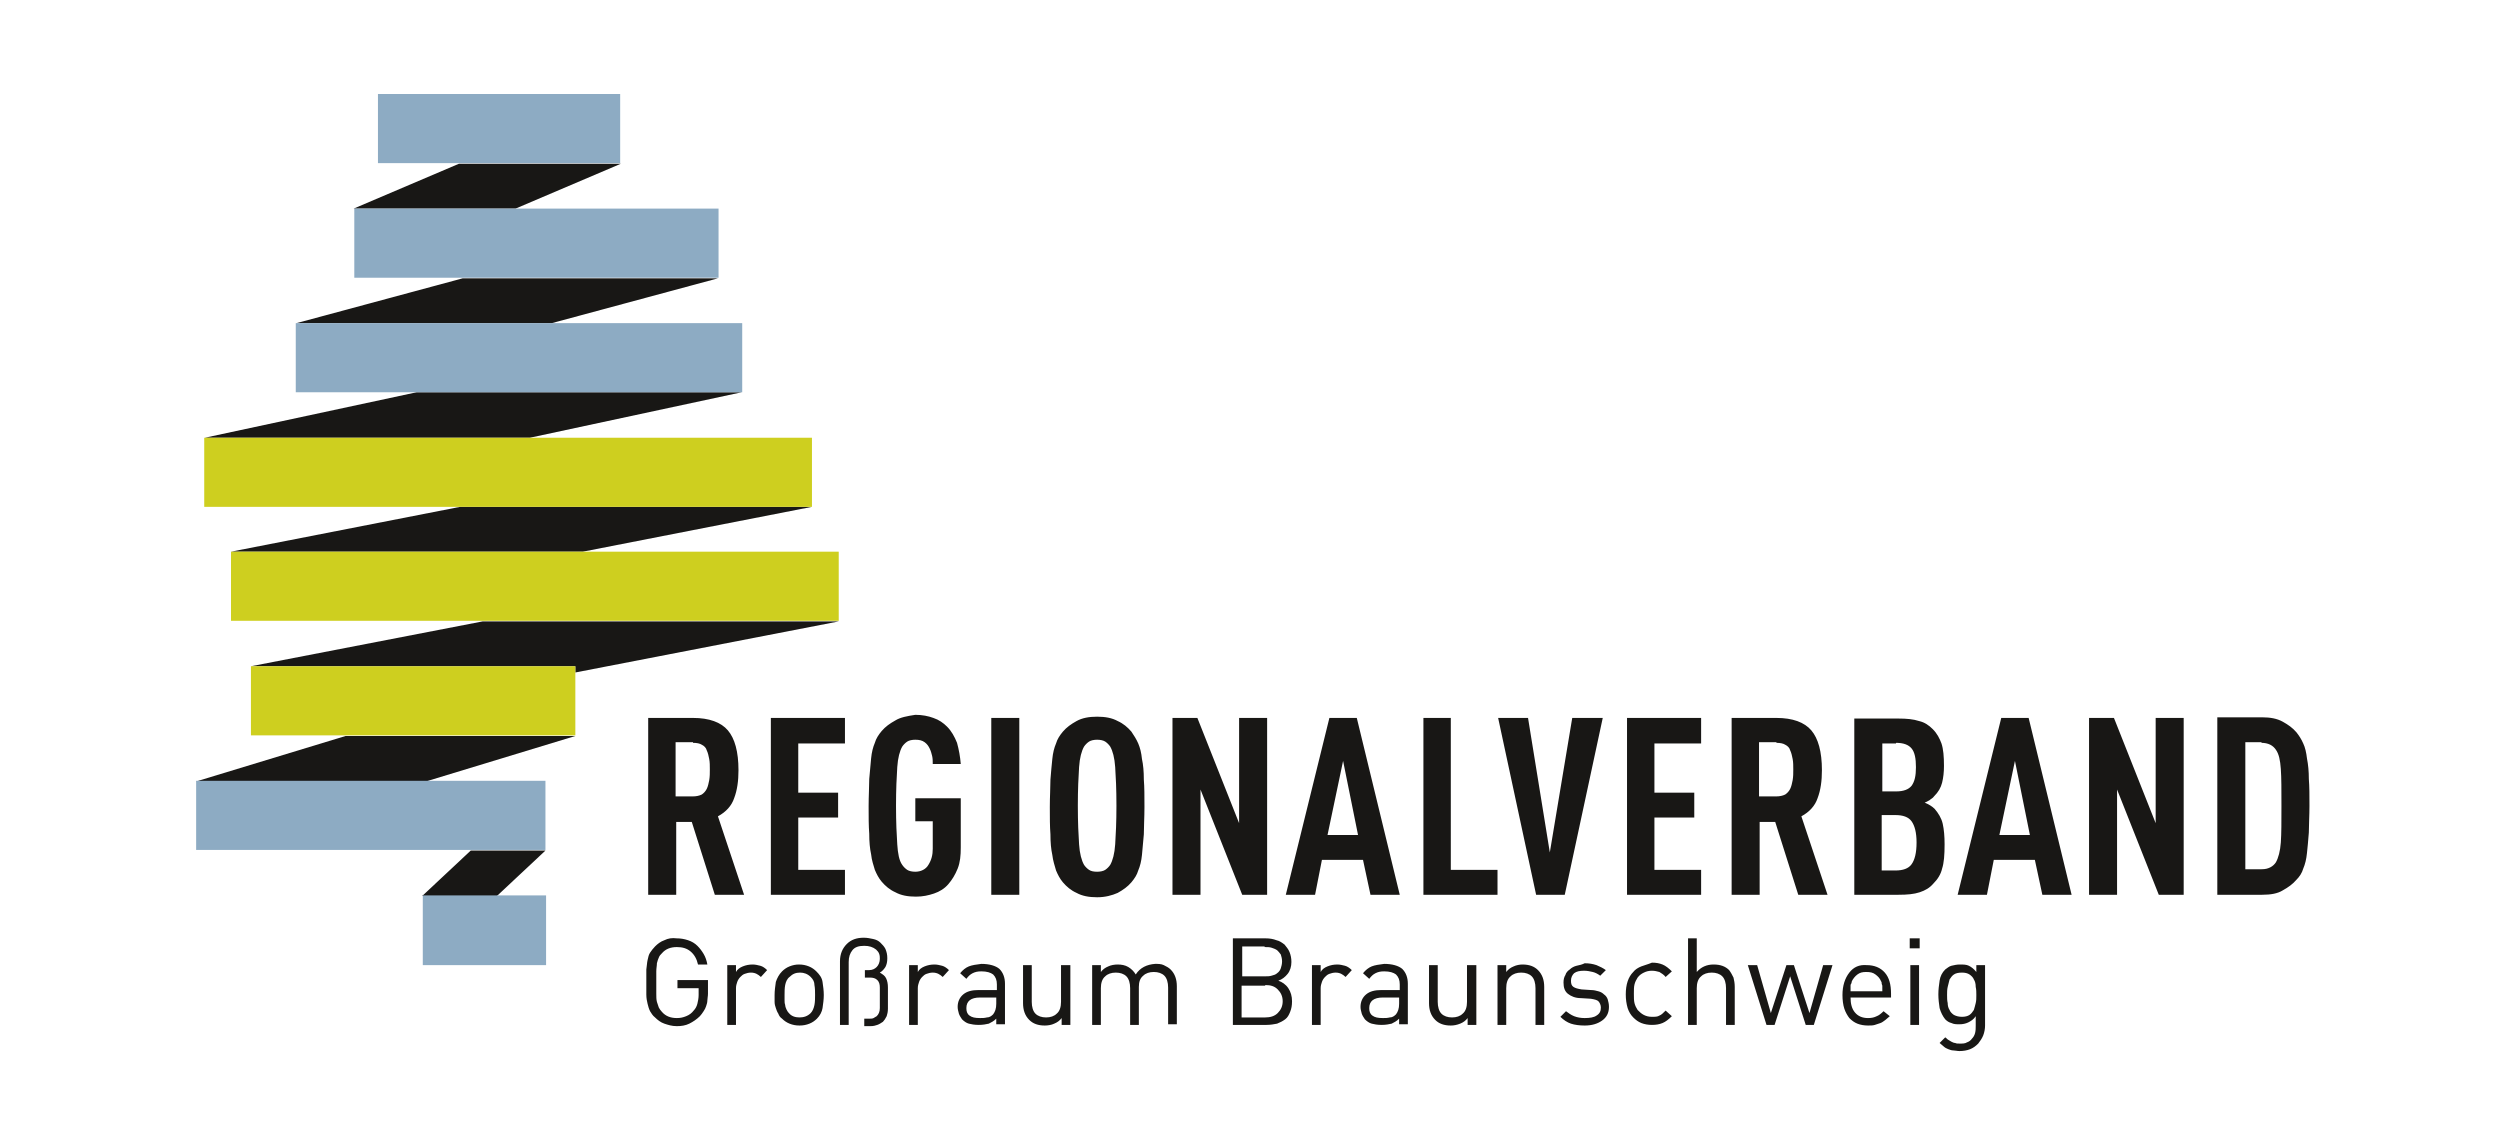 <?xml version="1.0" encoding="utf-8"?>
<!-- Generator: Adobe Illustrator 20.1.0, SVG Export Plug-In . SVG Version: 6.00 Build 0)  -->
<svg version="1.1" id="Ebene_1" xmlns="http://www.w3.org/2000/svg" xmlns:xlink="http://www.w3.org/1999/xlink" x="0px" y="0px"
	 viewBox="0 0 401.5 184.1" style="enable-background:new 0 0 401.5 184.1;" xml:space="preserve">
<style type="text/css">
	.st0{fill:#181715;}
	.st1{fill:#CECF1F;}
	.st2{fill:#8DABC3;}
</style>
<g>
	<path class="st0" d="M93.6,88.6l36.8-7.2H73.9l-36.8,7.2H93.6L93.6,88.6z M85.1,70.3l34-7.3H66.9l-34,7.3H85.1L85.1,70.3z
		 M88.6,51.9l26.7-7.2H74.3l-26.7,7.2H88.6L88.6,51.9z M82.8,33.5l16.9-7.2H73.7l-16.9,7.2H82.8L82.8,33.5z M55.5,118.2l-24,7.3
		h36.9l24-7.3H55.5L55.5,118.2z M75.6,136.6l-7.8,7.3h12l7.8-7.3H75.6L75.6,136.6z M134.7,99.8H77.5L40.3,107h52.1v1L134.7,99.8
		L134.7,99.8z"/>
	<path class="st1" d="M134.7,99.8V88.6H37.1v11.1H134.7L134.7,99.8z M32.8,81.4h97.6V70.3H32.8V81.4L32.8,81.4z M92.4,107H40.3v11.1
		h52.1V107L92.4,107z"/>
	<path class="st2" d="M119.2,63V51.9H47.5V63H119.2L119.2,63z M56.9,44.6h58.5V33.5H56.9V44.6L56.9,44.6z M60.7,26.2h38.9V15.1H60.7
		V26.2L60.7,26.2z M87.6,125.4H31.5v11.1h56.1V125.4L87.6,125.4z M87.6,143.8H67.9V155h19.8V143.8L87.6,143.8z"/>
	<path class="st0" d="M104.1,115.3v28.4h4.5v-11.7h2.5l3.7,11.7h4.7l-4.2-12.6c1.3-0.7,2.2-1.7,2.6-2.9c0.5-1.3,0.7-2.8,0.7-4.5
		c0-3-0.6-5.1-1.7-6.4c-1.1-1.3-3-2-5.6-2H104.1L104.1,115.3z M111.3,119.3c0.6,0,1.1,0.1,1.4,0.3c0.4,0.2,0.7,0.5,0.8,0.9
		c0.2,0.4,0.3,0.9,0.4,1.4c0.1,0.5,0.1,1.1,0.1,1.7c0,0.6,0,1.1-0.1,1.7c-0.1,0.5-0.2,1-0.4,1.4c-0.2,0.4-0.5,0.7-0.8,0.9
		c-0.4,0.2-0.9,0.3-1.4,0.3h-2.8v-8.7H111.3L111.3,119.3z M135.7,115.3h-11.9v28.4h11.9v-4h-7.5v-8.4h6.4v-4h-6.4v-7.9h7.5V115.3
		L135.7,115.3z M143.8,115.7c-0.9,0.5-1.6,1-2.2,1.7c-0.5,0.6-0.9,1.2-1.1,1.9c-0.3,0.7-0.5,1.5-0.6,2.5c-0.1,1-0.2,2.1-0.3,3.3
		c0,1.3-0.1,2.7-0.1,4.4c0,1.7,0,3.1,0.1,4.4c0,1.3,0.1,2.4,0.3,3.3c0.1,1,0.4,1.8,0.6,2.5c0.3,0.7,0.6,1.3,1.1,1.9
		c0.6,0.7,1.3,1.3,2.2,1.7c0.9,0.5,2,0.7,3.3,0.7c1.1,0,2-0.2,2.9-0.5c0.9-0.3,1.7-0.8,2.3-1.5c0.6-0.7,1.1-1.5,1.5-2.5
		c0.4-1,0.5-2.1,0.5-3.4v-7.9h-7.3v3.7h2.8v4.4c0,1-0.2,1.8-0.7,2.6c-0.4,0.7-1.2,1.1-2.1,1.1c-0.5,0-1-0.1-1.3-0.3
		c-0.3-0.2-0.6-0.5-0.8-0.8c-0.5-0.7-0.7-1.8-0.8-3.3c-0.1-1.5-0.2-3.5-0.2-6.2c0-2.6,0.1-4.7,0.2-6.2c0.1-1.5,0.4-2.6,0.8-3.3
		c0.2-0.3,0.5-0.6,0.8-0.8c0.3-0.2,0.8-0.3,1.3-0.3c0.6,0,1.1,0.1,1.5,0.4c0.4,0.3,0.6,0.6,0.8,1c0.2,0.4,0.3,0.8,0.4,1.2
		c0.1,0.4,0.1,0.9,0.1,1.3h4.5c-0.1-1.2-0.3-2.3-0.6-3.4c-0.4-1-0.9-1.9-1.6-2.6c-0.6-0.6-1.3-1.1-2.2-1.4c-0.8-0.3-1.8-0.5-2.9-0.5
		C145.7,115,144.6,115.2,143.8,115.7L143.8,115.7z M163.7,115.3h-4.5v28.4h4.5V115.3L163.7,115.3z M179.5,143.4
		c0.9-0.5,1.6-1,2.2-1.7c0.5-0.6,0.9-1.2,1.1-1.9c0.3-0.7,0.5-1.5,0.6-2.5c0.1-1,0.2-2.1,0.3-3.3c0-1.3,0.1-2.7,0.1-4.4
		c0-1.7,0-3.2-0.1-4.4c0-1.3-0.1-2.4-0.3-3.3c-0.1-1-0.3-1.8-0.6-2.5c-0.3-0.7-0.7-1.3-1.1-1.9c-0.6-0.7-1.3-1.3-2.2-1.7
		c-0.9-0.5-2-0.7-3.3-0.7c-1.3,0-2.4,0.2-3.3,0.7c-0.9,0.5-1.6,1-2.2,1.7c-0.5,0.6-0.9,1.2-1.1,1.9c-0.3,0.7-0.5,1.5-0.6,2.5
		c-0.1,0.9-0.2,2.1-0.3,3.3c0,1.3-0.1,2.7-0.1,4.4c0,1.7,0,3.1,0.1,4.4c0,1.3,0.1,2.4,0.3,3.3c0.1,0.9,0.4,1.8,0.6,2.5
		c0.3,0.7,0.6,1.3,1.1,1.9c0.6,0.7,1.3,1.3,2.2,1.7c0.9,0.5,2,0.7,3.3,0.7C177.5,144.1,178.6,143.8,179.5,143.4L179.5,143.4z
		 M174.9,139.7c-0.3-0.2-0.6-0.5-0.8-0.8c-0.4-0.7-0.7-1.8-0.8-3.3c-0.1-1.5-0.2-3.5-0.2-6.2c0-2.6,0.1-4.7,0.2-6.2
		c0.1-1.5,0.4-2.6,0.8-3.3c0.2-0.3,0.5-0.6,0.8-0.8c0.3-0.2,0.8-0.3,1.3-0.3c0.5,0,1,0.1,1.3,0.3c0.3,0.2,0.6,0.5,0.8,0.8
		c0.4,0.7,0.7,1.8,0.8,3.3c0.1,1.5,0.2,3.5,0.2,6.2c0,2.6-0.1,4.7-0.2,6.2c-0.1,1.5-0.4,2.6-0.8,3.3c-0.2,0.3-0.5,0.6-0.8,0.8
		c-0.3,0.2-0.8,0.3-1.3,0.3C175.6,140,175.2,139.9,174.9,139.7L174.9,139.7z M203.5,115.3H199v16.9l-6.7-16.9h-4v28.4h4.5v-16.9
		l6.7,16.9h4V115.3L203.5,115.3z M217.9,115.3h-4.4l-7,28.4h4.7l1.1-5.6h6.6l1.2,5.6h4.7L217.9,115.3L217.9,115.3z M215.7,122.2
		l2.4,11.9h-4.9L215.7,122.2L215.7,122.2z M233.1,115.3h-4.5v28.4h11.9v-4h-7.5V115.3L233.1,115.3z M240.6,115.3l6.1,28.4h4.6
		l6.1-28.4h-4.9l-3.6,21.6l-3.5-21.6H240.6L240.6,115.3z M273.2,115.3h-11.9v28.4h11.9v-4h-7.5v-8.4h6.4v-4h-6.4v-7.9h7.5V115.3
		L273.2,115.3z M278.1,115.3v28.4h4.5v-11.7h2.5l3.7,11.7h4.7l-4.2-12.6c1.3-0.7,2.2-1.7,2.6-2.9c0.5-1.3,0.7-2.8,0.7-4.5
		c0-3-0.6-5.1-1.7-6.4c-1.1-1.3-3-2-5.6-2H278.1L278.1,115.3z M285.3,119.3c0.6,0,1.1,0.1,1.4,0.3c0.4,0.2,0.7,0.5,0.8,0.9
		c0.2,0.4,0.3,0.9,0.4,1.4c0.1,0.5,0.1,1.1,0.1,1.7c0,0.6,0,1.1-0.1,1.7c-0.1,0.5-0.2,1-0.4,1.4c-0.2,0.4-0.5,0.7-0.8,0.9
		c-0.4,0.2-0.9,0.3-1.4,0.3h-2.8v-8.7H285.3L285.3,119.3z M297.8,115.3v28.4h7.1c1.4,0,2.5-0.1,3.4-0.4c0.9-0.3,1.6-0.7,2.2-1.4
		c0.7-0.7,1.2-1.5,1.4-2.4c0.3-0.9,0.4-2.2,0.4-3.9c0-1.3-0.1-2.4-0.3-3.3c-0.2-0.9-0.7-1.7-1.3-2.4c-0.4-0.4-0.9-0.7-1.6-1
		c0.3-0.1,0.6-0.3,0.8-0.4c0.2-0.2,0.5-0.3,0.7-0.6c0.7-0.7,1.1-1.4,1.3-2.2c0.2-0.8,0.3-1.7,0.3-2.7c0-1.5-0.1-2.7-0.4-3.6
		c-0.3-0.8-0.7-1.6-1.4-2.3c-0.6-0.6-1.3-1.1-2.2-1.3c-0.9-0.3-2-0.4-3.3-0.4H297.8L297.8,115.3z M304.4,130.9c1.2,0,2.1,0.3,2.6,1
		c0.5,0.7,0.8,1.8,0.8,3.4c0,1.7-0.3,2.8-0.8,3.5c-0.5,0.7-1.4,1-2.6,1h-2.2v-8.9H304.4L304.4,130.9z M304.5,119.3
		c1.2,0,2,0.3,2.5,0.9c0.5,0.6,0.7,1.6,0.7,3c0,1.4-0.2,2.3-0.7,3c-0.5,0.6-1.3,0.9-2.5,0.9h-2.2v-7.7H304.5L304.5,119.3z
		 M325.8,115.3h-4.4l-7,28.4h4.7l1.1-5.6h6.6l1.2,5.6h4.7L325.8,115.3L325.8,115.3z M323.6,122.2l2.4,11.9h-4.9L323.6,122.2
		L323.6,122.2z M350.7,115.3h-4.5v16.9l-6.7-16.9h-4v28.4h4.5v-16.9l6.7,16.9h4V115.3L350.7,115.3z M356.1,115.3v28.4h7.2
		c1.4,0,2.5-0.2,3.3-0.7c0.9-0.5,1.6-1,2.2-1.7c0.5-0.5,0.9-1.1,1.1-1.8c0.3-0.7,0.5-1.5,0.6-2.5c0.1-0.9,0.2-2,0.3-3.3
		c0-1.2,0.1-2.7,0.1-4.3c0-1.6,0-3.1-0.1-4.3c0-1.2-0.1-2.3-0.3-3.3c-0.1-0.9-0.3-1.8-0.6-2.4c-0.3-0.7-0.7-1.3-1.1-1.8
		c-0.6-0.7-1.3-1.2-2.2-1.7c-0.9-0.5-2-0.7-3.3-0.7H356.1L356.1,115.3z M363.2,119.3c0.5,0,1,0.1,1.4,0.3c0.4,0.2,0.7,0.5,0.9,0.8
		c0.5,0.7,0.7,1.7,0.8,3.1c0.1,1.4,0.1,3.4,0.1,5.9c0,2.5,0,4.5-0.1,5.9c-0.1,1.4-0.4,2.5-0.8,3.2c-0.2,0.3-0.5,0.6-0.9,0.8
		c-0.4,0.2-0.8,0.3-1.4,0.3h-2.6v-20.4H363.2L363.2,119.3z"/>
	<path class="st0" d="M106.7,151c-0.6,0.2-1.1,0.6-1.5,1c-0.3,0.3-0.6,0.7-0.8,1c-0.2,0.3-0.3,0.7-0.4,1.2c-0.1,0.4-0.1,0.9-0.2,1.5
		c0,0.6,0,1.3,0,2c0,0.8,0,1.5,0,2c0,0.6,0.1,1.1,0.2,1.5c0.1,0.4,0.2,0.8,0.4,1.2c0.2,0.3,0.4,0.7,0.8,1c0.4,0.4,0.9,0.8,1.5,1
		c0.6,0.2,1.2,0.4,2,0.4c0.7,0,1.4-0.1,2-0.4c0.6-0.3,1.2-0.7,1.7-1.2c0.2-0.2,0.4-0.5,0.6-0.8c0.2-0.3,0.3-0.5,0.4-0.8
		c0.1-0.3,0.2-0.6,0.2-0.9c0-0.3,0.1-0.7,0.1-1.1v-2.2h-4.9v1.3h3.4v1.1c0,0.5-0.1,1-0.2,1.4c-0.1,0.4-0.3,0.8-0.6,1.1
		c-0.3,0.4-0.7,0.7-1.2,0.9c-0.5,0.2-0.9,0.3-1.5,0.3c-1,0-1.8-0.3-2.4-1c-0.2-0.2-0.4-0.5-0.5-0.7c-0.1-0.3-0.2-0.6-0.3-0.9
		c-0.1-0.4-0.1-0.8-0.1-1.3c0-0.5,0-1.1,0-1.8c0-0.7,0-1.3,0-1.8c0-0.5,0.1-0.9,0.1-1.3c0.1-0.4,0.2-0.7,0.3-0.9
		c0.1-0.3,0.3-0.5,0.5-0.7c0.6-0.7,1.4-1,2.4-1c0.9,0,1.6,0.2,2.2,0.7c0.6,0.5,1,1.2,1.2,2.1h1.5c-0.1-0.6-0.3-1.2-0.6-1.7
		c-0.3-0.5-0.6-0.9-1-1.3c-0.4-0.4-0.9-0.7-1.5-0.9c-0.6-0.2-1.2-0.3-1.8-0.3C107.9,150.6,107.3,150.7,106.7,151L106.7,151z
		 M119.3,155.2c-0.5,0.2-0.9,0.5-1.1,0.9V155h-1.4v9.6h1.4v-5.9c0-0.4,0.1-0.7,0.2-1c0.1-0.3,0.3-0.6,0.5-0.8
		c0.2-0.2,0.4-0.4,0.7-0.5c0.3-0.1,0.6-0.2,1-0.2c0.4,0,0.7,0.1,0.9,0.2c0.2,0.1,0.5,0.3,0.7,0.5l1-1.1c-0.3-0.3-0.7-0.6-1.1-0.7
		c-0.4-0.1-0.8-0.2-1.2-0.2C120.3,154.9,119.8,155,119.3,155.2L119.3,155.2z M126.8,155.2c-0.5,0.2-0.9,0.5-1.2,0.8
		c-0.5,0.5-0.8,1.1-1,1.7c-0.1,0.7-0.2,1.4-0.2,2.1c0,0.4,0,0.7,0,1.1c0,0.4,0.1,0.7,0.2,1c0.1,0.3,0.2,0.6,0.4,0.9
		c0.1,0.3,0.3,0.6,0.6,0.8c0.3,0.3,0.7,0.6,1.2,0.8c0.5,0.2,1,0.3,1.6,0.3c0.6,0,1.1-0.1,1.6-0.3c0.5-0.2,0.9-0.5,1.2-0.8
		c0.5-0.5,0.8-1.1,0.9-1.7c0.1-0.7,0.2-1.4,0.2-2.1c0-0.7-0.1-1.4-0.2-2.1c-0.1-0.7-0.5-1.2-1-1.7c-0.3-0.3-0.7-0.6-1.2-0.8
		c-0.5-0.2-1-0.3-1.6-0.3C127.8,154.9,127.3,155,126.8,155.2L126.8,155.2z M130.2,156.9c0.4,0.4,0.6,0.8,0.6,1.3
		c0.1,0.5,0.1,1.1,0.1,1.6c0,0.5,0,1.1-0.1,1.6c-0.1,0.5-0.3,1-0.6,1.3c-0.5,0.5-1.1,0.7-1.8,0.7c-0.7,0-1.3-0.2-1.7-0.7
		c-0.2-0.2-0.3-0.4-0.4-0.6c-0.1-0.2-0.2-0.5-0.2-0.7c-0.1-0.3-0.1-0.5-0.1-0.8c0-0.3,0-0.5,0-0.8c0-0.5,0-1.1,0.1-1.6
		c0.1-0.5,0.3-1,0.7-1.3c0.5-0.5,1-0.7,1.7-0.7C129.1,156.2,129.7,156.4,130.2,156.9L130.2,156.9L130.2,156.9z M136,151.6
		c-0.7,0.7-1.1,1.6-1.1,2.8v10.2h1.4v-10.1c0-0.8,0.2-1.4,0.6-1.9c0.4-0.5,1-0.7,1.9-0.7c0.8,0,1.4,0.2,1.9,0.6
		c0.2,0.2,0.4,0.4,0.5,0.7c0.1,0.3,0.1,0.5,0.1,0.8c0,0.5-0.2,1-0.5,1.3c-0.3,0.3-0.7,0.5-1.2,0.5h-0.7v1.2h0.8
		c0.5,0,0.9,0.1,1.2,0.4c0.3,0.3,0.4,0.7,0.4,1.2v3.3c0,0.6-0.2,1-0.5,1.3c-0.2,0.1-0.3,0.2-0.5,0.3c-0.2,0.1-0.4,0.1-0.7,0.1h-0.8
		v1.2h1c0.5,0,0.8-0.1,1.1-0.2c0.3-0.1,0.6-0.3,0.9-0.5c0.2-0.2,0.4-0.5,0.6-0.9c0.1-0.3,0.2-0.7,0.2-1.2v-3.4
		c0-0.6-0.1-1.1-0.3-1.5c-0.2-0.4-0.5-0.6-1-0.9c0.4-0.2,0.7-0.6,0.9-0.9c0.2-0.4,0.3-0.8,0.3-1.4c0-0.6-0.1-1-0.3-1.5
		c-0.2-0.4-0.5-0.7-0.8-1c-0.3-0.3-0.7-0.5-1.2-0.6c-0.5-0.1-0.9-0.2-1.5-0.2C137.6,150.6,136.7,150.9,136,151.6L136,151.6z
		 M148.5,155.2c-0.5,0.2-0.9,0.5-1.1,0.9V155H146v9.6h1.4v-5.9c0-0.4,0.1-0.7,0.2-1c0.1-0.3,0.3-0.6,0.5-0.8
		c0.2-0.2,0.4-0.4,0.7-0.5c0.3-0.1,0.6-0.2,1-0.2c0.4,0,0.7,0.1,0.9,0.2c0.2,0.1,0.5,0.3,0.7,0.5l1-1.1c-0.3-0.3-0.7-0.6-1.1-0.7
		c-0.4-0.1-0.8-0.2-1.2-0.2C149.5,154.9,149,155,148.5,155.2L148.5,155.2z M155.6,155.2c-0.5,0.2-1,0.6-1.4,1.1l1,0.9
		c0.3-0.4,0.6-0.7,1-0.9c0.4-0.2,0.8-0.3,1.4-0.3c0.9,0,1.5,0.2,1.9,0.5c0.4,0.4,0.6,0.9,0.6,1.6v0.9h-2.9c-1.1,0-1.9,0.2-2.5,0.7
		c-0.6,0.5-0.9,1.2-0.9,2c0,0.4,0.1,0.7,0.2,1.1c0.1,0.3,0.3,0.6,0.5,0.9c0.3,0.3,0.7,0.6,1.1,0.7c0.4,0.1,0.9,0.2,1.6,0.2
		c0.6,0,1.2-0.1,1.6-0.2c0.4-0.2,0.8-0.4,1.2-0.8v0.9h1.4v-6.5c0-1-0.3-1.8-0.9-2.4c-0.6-0.5-1.6-0.8-2.9-0.8
		C156.8,154.9,156.1,155,155.6,155.2L155.6,155.2z M160,160.2v1c0,0.8-0.2,1.3-0.5,1.7c-0.3,0.3-0.6,0.5-1,0.5
		c-0.4,0.1-0.7,0.1-1.1,0.1c-0.8,0-1.3-0.1-1.7-0.4c-0.4-0.3-0.5-0.7-0.5-1.2c0-1.1,0.7-1.7,2.2-1.7H160L160,160.2z M171.8,155h-1.4
		v5.9c0,0.8-0.2,1.5-0.7,1.9c-0.4,0.4-1,0.6-1.7,0.6c-0.7,0-1.3-0.2-1.7-0.6c-0.4-0.4-0.6-1.1-0.6-1.9V155h-1.4v6.1
		c0,1.1,0.3,2,1,2.7c0.6,0.6,1.4,0.9,2.5,0.9c0.5,0,1.1-0.1,1.5-0.3c0.5-0.2,0.9-0.5,1.2-0.9v1.1h1.4V155L171.8,155z M182.4,156.5
		c-0.3-0.5-0.7-0.9-1.2-1.2c-0.5-0.3-1.1-0.4-1.7-0.4c-0.5,0-1.1,0.1-1.5,0.3c-0.5,0.2-0.9,0.5-1.2,0.9V155h-1.4v9.6h1.4v-5.9
		c0-0.8,0.2-1.5,0.7-1.9c0.4-0.4,1-0.6,1.7-0.6c0.7,0,1.3,0.2,1.7,0.6c0.4,0.4,0.6,1.1,0.6,1.9v5.9h1.4v-6.1c0-0.8,0.2-1.4,0.7-1.8
		c0.4-0.4,1-0.6,1.7-0.6c0.7,0,1.3,0.2,1.7,0.6c0.4,0.4,0.6,1.1,0.6,1.9v5.9h1.4v-6.1c0-1.1-0.3-2-1-2.7c-0.3-0.3-0.7-0.5-1.1-0.7
		c-0.4-0.2-0.9-0.2-1.4-0.2C184.2,154.9,183.1,155.4,182.4,156.5L182.4,156.5L182.4,156.5z M198,150.7v13.9h5.4
		c0.6,0,1.2-0.1,1.7-0.2c0.5-0.2,0.9-0.4,1.3-0.7c0.4-0.3,0.6-0.7,0.8-1.2c0.2-0.5,0.3-1,0.3-1.7c0-0.8-0.2-1.5-0.6-2.1
		c-0.4-0.6-1-1-1.6-1.2c0.6-0.2,1.1-0.6,1.5-1.1c0.4-0.5,0.6-1.2,0.6-1.9c0-0.6-0.1-1.1-0.3-1.6c-0.2-0.5-0.5-0.8-0.8-1.2
		c-0.4-0.3-0.8-0.6-1.3-0.7c-0.5-0.2-1.1-0.3-1.7-0.3H198L198,150.7z M203.2,158.2c0.9,0,1.5,0.2,2,0.7c0.5,0.5,0.8,1.1,0.8,1.9
		c0,0.8-0.3,1.4-0.8,1.9c-0.5,0.5-1.2,0.7-2,0.7h-3.8v-5.1H203.2L203.2,158.2z M203.1,152.1c0.4,0,0.8,0,1.1,0.1
		c0.3,0.1,0.6,0.2,0.9,0.4c0.2,0.2,0.4,0.4,0.6,0.7c0.1,0.3,0.2,0.7,0.2,1.1c0,0.4-0.1,0.8-0.2,1.1c-0.1,0.3-0.3,0.6-0.6,0.8
		c-0.2,0.2-0.5,0.3-0.9,0.4c-0.3,0.1-0.7,0.1-1.1,0.1h-3.6v-4.8H203.1L203.1,152.1z M213.2,155.2c-0.5,0.2-0.9,0.5-1.1,0.9V155h-1.4
		v9.6h1.4v-5.9c0-0.4,0.1-0.7,0.2-1c0.1-0.3,0.3-0.6,0.5-0.8c0.2-0.2,0.4-0.4,0.7-0.5c0.3-0.1,0.6-0.2,1-0.2c0.4,0,0.7,0.1,0.9,0.2
		c0.2,0.1,0.5,0.3,0.7,0.5l1-1.1c-0.3-0.3-0.7-0.6-1.1-0.7c-0.4-0.1-0.8-0.2-1.2-0.2C214.2,154.9,213.7,155,213.2,155.2L213.2,155.2
		z M220.3,155.2c-0.5,0.2-1,0.6-1.4,1.1l1,0.9c0.3-0.4,0.6-0.7,1-0.9c0.4-0.2,0.8-0.3,1.4-0.3c0.9,0,1.5,0.2,1.9,0.5
		c0.4,0.4,0.6,0.9,0.6,1.6v0.9h-2.9c-1.1,0-1.9,0.2-2.5,0.7c-0.6,0.5-0.9,1.2-0.9,2c0,0.4,0.1,0.7,0.2,1.1c0.1,0.3,0.3,0.6,0.5,0.9
		c0.3,0.3,0.7,0.6,1.1,0.7c0.4,0.1,0.9,0.2,1.6,0.2c0.6,0,1.2-0.1,1.6-0.2c0.4-0.2,0.8-0.4,1.2-0.8v0.9h1.4v-6.5
		c0-1-0.3-1.8-0.9-2.4c-0.6-0.5-1.6-0.8-2.9-0.8C221.5,154.9,220.8,155,220.3,155.2L220.3,155.2z M224.7,160.2v1
		c0,0.8-0.2,1.3-0.5,1.7c-0.3,0.3-0.6,0.5-1,0.5c-0.4,0.1-0.7,0.1-1.1,0.1c-0.8,0-1.3-0.1-1.7-0.4c-0.4-0.3-0.5-0.7-0.5-1.2
		c0-1.1,0.7-1.7,2.2-1.7H224.7L224.7,160.2z M237,155h-1.4v5.9c0,0.8-0.2,1.5-0.7,1.9c-0.4,0.4-1,0.6-1.7,0.6
		c-0.7,0-1.3-0.2-1.7-0.6c-0.4-0.4-0.6-1.1-0.6-1.9V155h-1.4v6.1c0,1.1,0.3,2,1,2.7c0.6,0.6,1.4,0.9,2.5,0.9c0.5,0,1-0.1,1.5-0.3
		c0.5-0.2,0.9-0.5,1.2-0.9v1.1h1.4V155L237,155z M243.1,155.2c-0.5,0.2-0.9,0.5-1.2,0.9V155h-1.4v9.6h1.4v-5.9
		c0-0.8,0.2-1.5,0.7-1.9c0.4-0.4,1-0.6,1.7-0.6c0.7,0,1.3,0.2,1.7,0.6c0.4,0.4,0.6,1.1,0.6,1.9v5.9h1.4v-6.1c0-1.1-0.3-2-1-2.7
		c-0.6-0.6-1.4-0.9-2.5-0.9C244.1,154.9,243.5,155,243.1,155.2L243.1,155.2z M253.2,155.1c-0.4,0.1-0.8,0.3-1.1,0.6
		c-0.3,0.2-0.6,0.5-0.7,0.9c-0.2,0.3-0.3,0.7-0.3,1.2c0,0.8,0.2,1.4,0.7,1.8c0.5,0.4,1.2,0.7,2.1,0.7l1.6,0.1c0.6,0.1,1,0.2,1.2,0.4
		c0.2,0.2,0.4,0.6,0.4,1c0,0.6-0.2,1-0.7,1.3c-0.4,0.3-1.1,0.4-1.9,0.4c-0.6,0-1.2-0.1-1.7-0.3c-0.5-0.2-0.9-0.5-1.3-0.8l-0.9,0.9
		c0.5,0.5,1.1,0.9,1.7,1.1c0.6,0.2,1.4,0.3,2.2,0.3c1.2,0,2.1-0.3,2.8-0.8c0.7-0.5,1.1-1.2,1.1-2.2c0-0.5-0.1-0.8-0.2-1.2
		c-0.1-0.3-0.3-0.6-0.6-0.8c-0.2-0.2-0.5-0.4-0.9-0.5c-0.4-0.1-0.7-0.2-1.2-0.2l-1.5-0.1c-0.6-0.1-1-0.2-1.3-0.4
		c-0.3-0.2-0.4-0.5-0.4-1c0-0.5,0.2-0.9,0.5-1.2c0.4-0.3,0.9-0.4,1.6-0.4c0.5,0,1,0.1,1.4,0.2c0.4,0.1,0.8,0.3,1.2,0.6l0.9-0.9
		c-0.4-0.3-1-0.6-1.5-0.8c-0.6-0.2-1.2-0.3-1.9-0.3C254.1,154.9,253.7,155,253.2,155.1L253.2,155.1z M263.6,155.2
		c-0.5,0.2-1,0.5-1.3,0.9c-0.4,0.4-0.7,0.9-0.9,1.5c-0.2,0.6-0.3,1.3-0.3,2.1c0,0.8,0.1,1.5,0.3,2.2c0.2,0.6,0.5,1.1,0.9,1.5
		c0.4,0.4,0.8,0.7,1.3,0.9c0.5,0.2,1.1,0.3,1.7,0.3c0.7,0,1.2-0.1,1.7-0.3c0.5-0.2,1-0.6,1.5-1.1l-1-0.9c-0.4,0.4-0.7,0.7-1,0.8
		c-0.3,0.2-0.7,0.2-1.2,0.2c-0.5,0-0.9-0.1-1.3-0.3c-0.4-0.2-0.7-0.5-1-0.8c-0.2-0.3-0.4-0.7-0.5-1.1c-0.1-0.4-0.1-0.9-0.1-1.5
		c0-0.6,0-1.1,0.1-1.5c0.1-0.4,0.3-0.8,0.5-1.1c0.3-0.4,0.6-0.6,1-0.8c0.4-0.2,0.8-0.3,1.3-0.3c0.5,0,0.8,0.1,1.2,0.2
		c0.3,0.2,0.7,0.4,1,0.8l1-0.9c-0.5-0.5-1-0.9-1.5-1.1c-0.5-0.2-1-0.3-1.7-0.3C264.6,154.9,264.1,155,263.6,155.2L263.6,155.2z
		 M272.5,150.7h-1.4v13.9h1.4v-5.9c0-0.8,0.2-1.5,0.7-1.9c0.4-0.4,1-0.6,1.7-0.6c0.7,0,1.3,0.2,1.7,0.6c0.4,0.4,0.6,1.1,0.6,1.9v5.9
		h1.4v-6.1c0-0.6-0.1-1.1-0.2-1.5c-0.2-0.4-0.4-0.8-0.7-1.2c-0.6-0.6-1.4-0.9-2.5-0.9c-1.1,0-2,0.4-2.7,1.2V150.7L272.5,150.7z
		 M283.7,164.6h1.3l2.5-7.8l2.5,7.8h1.3l3-9.6h-1.5l-2.2,7.7l-2.5-7.7h-1.2l-2.5,7.7l-2.2-7.7h-1.5L283.7,164.6L283.7,164.6z
		 M297,156.2c-0.7,0.9-1.1,2.1-1.1,3.6c0,0.8,0.1,1.6,0.3,2.2c0.2,0.6,0.5,1.1,0.8,1.5c0.4,0.4,0.8,0.7,1.3,0.9
		c0.5,0.2,1.1,0.3,1.7,0.3c0.4,0,0.8,0,1.1-0.1c0.3-0.1,0.6-0.2,0.9-0.3c0.3-0.1,0.5-0.3,0.8-0.5c0.2-0.2,0.5-0.4,0.7-0.6l-1-0.8
		c-0.4,0.4-0.8,0.7-1.1,0.8c-0.4,0.2-0.8,0.3-1.4,0.3c-0.9,0-1.6-0.3-2.1-0.9c-0.5-0.6-0.7-1.4-0.7-2.4h6.5v-0.6
		c0-1.5-0.3-2.6-1-3.4c-0.7-0.8-1.7-1.2-2.9-1.2C298.6,154.9,297.7,155.3,297,156.2L297,156.2z M301.2,156.5
		c0.4,0.3,0.7,0.6,0.9,1.1c0.1,0.1,0.1,0.3,0.1,0.4c0,0.1,0.1,0.2,0.1,0.3c0,0.1,0,0.2,0,0.4c0,0.1,0,0.3,0,0.5h-5.1
		c0-0.2,0-0.4,0-0.5c0-0.1,0-0.3,0-0.4c0-0.1,0-0.2,0.1-0.3c0-0.1,0.1-0.2,0.1-0.4c0.2-0.4,0.5-0.8,0.9-1.1c0.4-0.3,0.8-0.4,1.4-0.4
		C300.4,156.1,300.8,156.2,301.2,156.5L301.2,156.5z M308.2,155h-1.4v9.6h1.4V155L308.2,155z M308.3,150.7h-1.6v1.6h1.6V150.7
		L308.3,150.7z M313.4,155.1c-0.4,0.1-0.7,0.4-1,0.6c-0.5,0.5-0.8,1.1-0.9,1.8c-0.1,0.7-0.2,1.4-0.2,2.2s0.1,1.5,0.2,2.2
		c0.2,0.7,0.5,1.3,0.9,1.8c0.3,0.3,0.6,0.5,1,0.6c0.4,0.2,0.8,0.2,1.3,0.2c0.5,0,1-0.1,1.4-0.3c0.4-0.2,0.9-0.5,1.2-1v1.5
		c0,0.4,0,0.8-0.1,1.2c-0.1,0.4-0.3,0.7-0.5,0.9c-0.2,0.3-0.5,0.5-0.8,0.6c-0.3,0.2-0.7,0.2-1.2,0.2c-0.3,0-0.5,0-0.7-0.1
		c-0.2,0-0.4-0.1-0.6-0.2c-0.2-0.1-0.3-0.2-0.5-0.3c-0.2-0.1-0.3-0.3-0.5-0.4l-0.9,0.9c0.2,0.2,0.5,0.4,0.7,0.6
		c0.2,0.2,0.5,0.3,0.7,0.4c0.3,0.1,0.5,0.2,0.8,0.2c0.3,0,0.6,0.1,1,0.1c0.6,0,1.2-0.1,1.7-0.3c0.5-0.2,0.9-0.5,1.3-0.9
		c0.3-0.4,0.6-0.8,0.8-1.3c0.2-0.5,0.3-1.1,0.3-1.6V155h-1.4v1.1c-0.4-0.5-0.8-0.8-1.2-1c-0.4-0.2-0.9-0.2-1.5-0.2
		C314.3,154.9,313.8,155,313.4,155.1L313.4,155.1z M316.3,156.5c0.3,0.2,0.6,0.5,0.7,0.8c0.2,0.3,0.3,0.7,0.3,1.2
		c0.1,0.4,0.1,0.9,0.1,1.3c0,0.5,0,0.9-0.1,1.3c-0.1,0.4-0.2,0.8-0.3,1.1c-0.2,0.3-0.4,0.6-0.7,0.8c-0.3,0.2-0.7,0.3-1.2,0.3
		c-0.5,0-0.9-0.1-1.3-0.3c-0.3-0.2-0.6-0.5-0.7-0.8c-0.2-0.3-0.3-0.7-0.3-1.1c-0.1-0.4-0.1-0.9-0.1-1.3c0-0.4,0-0.9,0.1-1.3
		c0.1-0.4,0.2-0.8,0.3-1.2c0.2-0.3,0.4-0.6,0.7-0.8c0.3-0.2,0.7-0.3,1.3-0.3C315.6,156.2,316,156.3,316.3,156.5L316.3,156.5z"/>
</g>
</svg>
